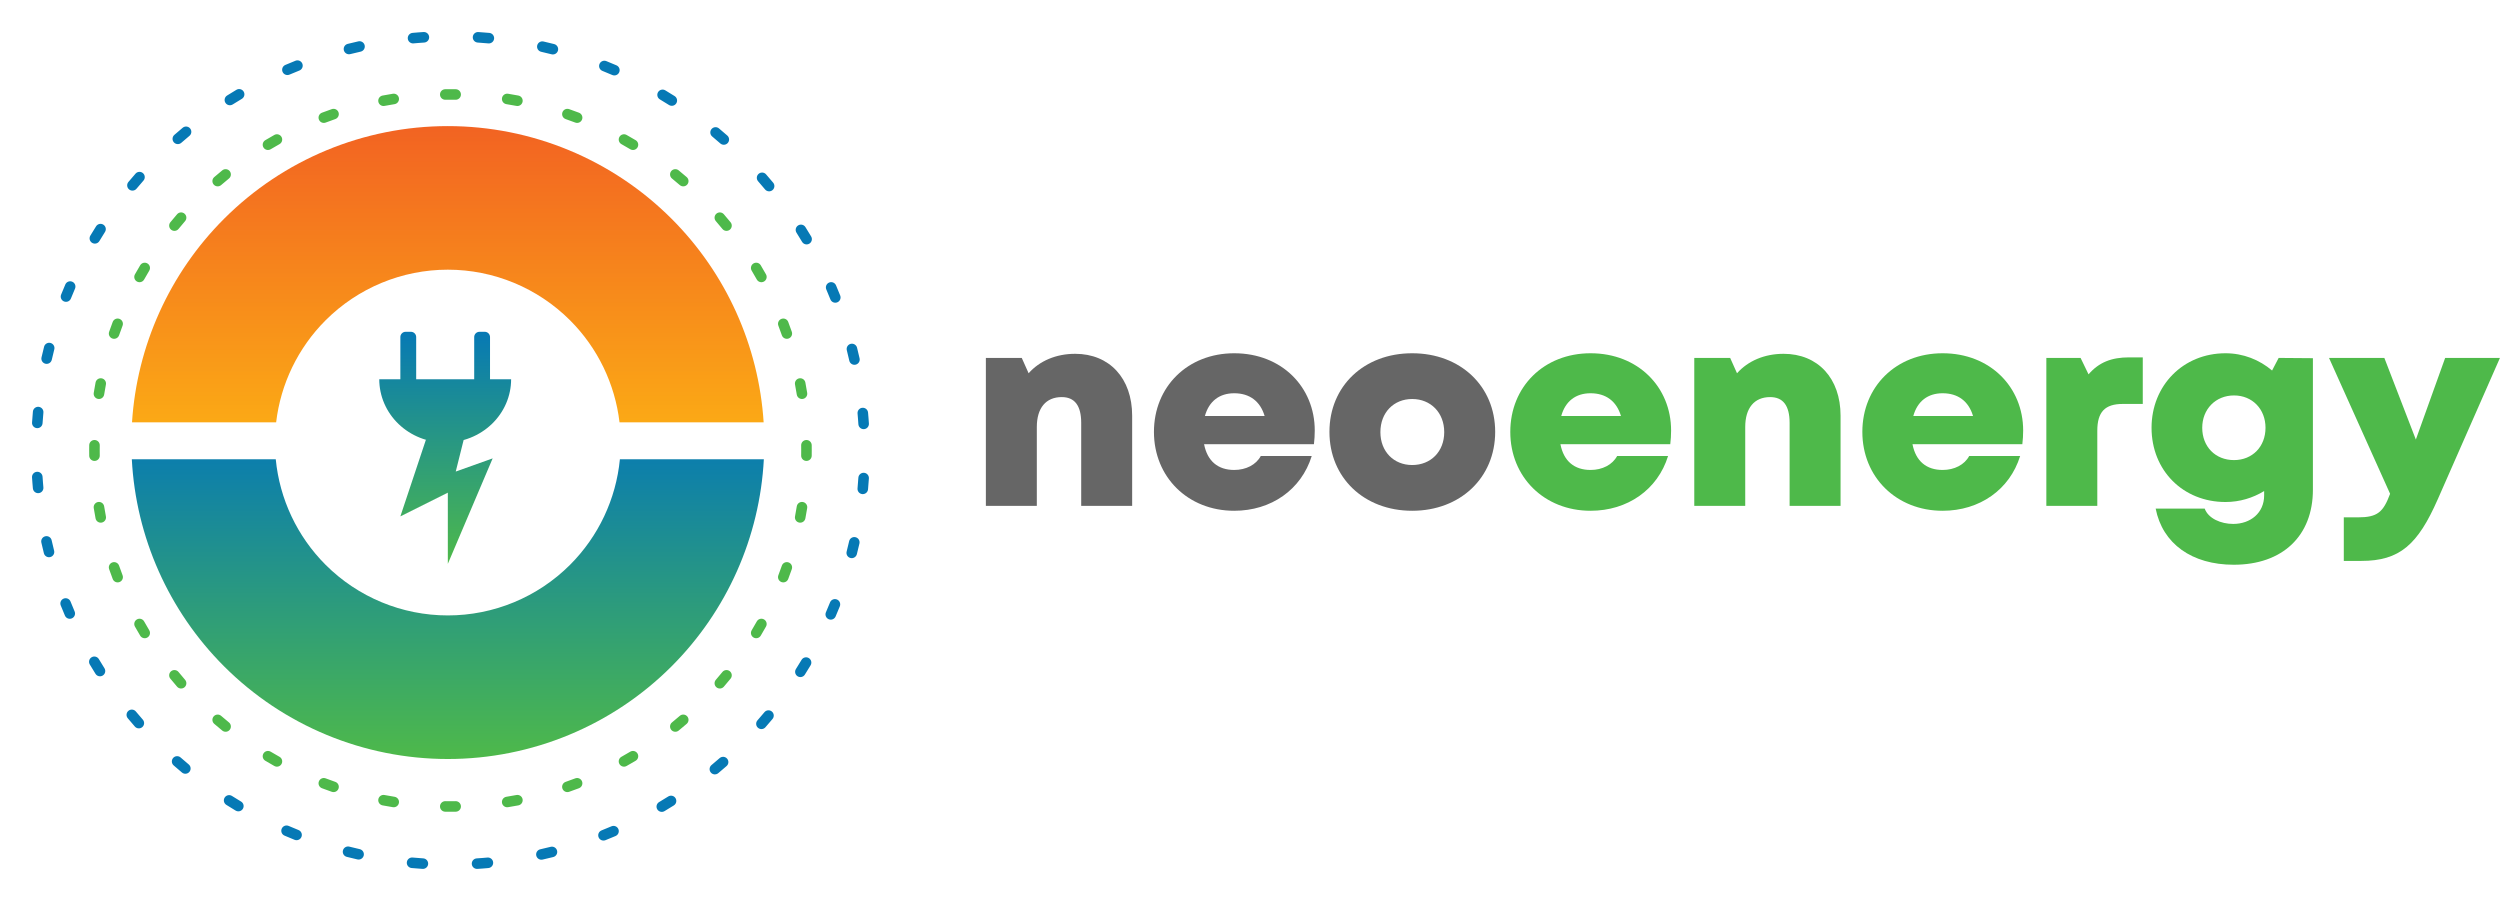<svg xmlns="http://www.w3.org/2000/svg" width="474" height="171" viewBox="0 0 474 171" fill="none"><path d="M463.602 67.861H473.99L462.2 94.662C458.408 103.284 454.98 106.348 447.709 106.348H444.384V98.09H447.085C450.773 98.09 451.864 97.103 453.162 93.623L441.58 67.861H452.072L458.045 83.339L463.602 67.861Z" fill="#4EB94A"></path><path d="M432.034 67.861L438.527 67.912V92.844C438.527 101.622 432.761 107.075 423.516 107.075C415.569 107.075 410.011 103.076 408.713 96.428H418.01C418.685 98.298 421.075 99.336 423.412 99.336C426.684 99.336 429.281 97.259 429.281 93.935V93.103C427.152 94.402 424.658 95.181 421.958 95.181C413.907 95.181 407.934 89.208 407.934 81.105C407.934 73.106 413.907 66.978 421.958 66.978C425.334 66.978 428.398 68.224 430.787 70.25L432.034 67.861ZM423.568 87.234C427.048 87.234 429.541 84.689 429.541 81.105C429.541 77.573 427.048 74.976 423.568 74.976C420.088 74.976 417.543 77.573 417.543 81.105C417.543 84.689 420.036 87.234 423.568 87.234Z" fill="#4EB94A"></path><path d="M403.673 67.757H406.27V76.587H402.478C399.102 76.587 397.648 78.093 397.648 81.677V95.908H387.987V67.861H394.479L395.985 70.977C397.959 68.692 400.348 67.757 403.673 67.757Z" fill="#4EB94A"></path><path d="M383.591 81.625C383.591 82.508 383.539 83.339 383.435 84.222H362.607C363.231 87.442 365.256 89.104 368.321 89.104C370.554 89.104 372.476 88.117 373.359 86.455H383.02C381.046 92.844 375.333 96.843 368.321 96.843C359.543 96.843 353.102 90.455 353.102 81.884C353.102 73.314 359.491 66.978 368.321 66.978C377.358 66.978 383.591 73.418 383.591 81.625ZM368.321 74.561C365.516 74.561 363.542 76.067 362.763 78.872H374.086C373.255 76.067 371.229 74.561 368.321 74.561Z" fill="#4EB94A"></path><path d="M338.168 67.082C344.66 67.082 348.971 71.704 348.971 78.82V95.908H339.31V80.17C339.31 76.898 338.064 75.288 335.623 75.288C332.61 75.288 330.896 77.366 330.896 80.95V95.908H321.235V67.861H328.039L329.338 70.769C331.416 68.432 334.532 67.082 338.168 67.082Z" fill="#4EB94A"></path><path d="M316.84 81.625C316.84 82.508 316.788 83.339 316.684 84.222H295.856C296.479 87.442 298.505 89.104 301.569 89.104C303.803 89.104 305.725 88.117 306.608 86.455H316.268C314.295 92.844 308.581 96.843 301.569 96.843C292.791 96.843 286.351 90.455 286.351 81.884C286.351 73.314 292.739 66.978 301.569 66.978C310.607 66.978 316.84 73.418 316.84 81.625ZM301.569 74.561C298.765 74.561 296.791 76.067 296.012 78.872H307.335C306.504 76.067 304.478 74.561 301.569 74.561Z" fill="#4EB94A"></path><path d="M267.748 96.843C258.607 96.843 252.062 90.558 252.062 81.884C252.062 73.21 258.607 66.978 267.748 66.978C276.89 66.978 283.486 73.21 283.486 81.884C283.486 90.558 276.89 96.843 267.748 96.843ZM267.748 88.169C271.28 88.169 273.825 85.624 273.825 81.936C273.825 78.249 271.28 75.652 267.748 75.652C264.268 75.652 261.723 78.197 261.723 81.936C261.723 85.624 264.268 88.169 267.748 88.169Z" fill="#666666"></path><path d="M249.277 81.625C249.277 82.508 249.225 83.339 249.121 84.222H228.293C228.916 87.442 230.942 89.104 234.006 89.104C236.24 89.104 238.162 88.117 239.045 86.455H248.705C246.732 92.844 241.018 96.843 234.006 96.843C225.228 96.843 218.788 90.455 218.788 81.884C218.788 73.314 225.176 66.978 234.006 66.978C243.044 66.978 249.277 73.418 249.277 81.625ZM234.006 74.561C231.202 74.561 229.228 76.067 228.449 78.872H239.772C238.941 76.067 236.915 74.561 234.006 74.561Z" fill="#666666"></path><path d="M203.853 67.082C210.346 67.082 214.657 71.704 214.657 78.82V95.908H204.996V80.17C204.996 76.898 203.749 75.288 201.308 75.288C198.296 75.288 196.582 77.366 196.582 80.95V95.908H186.921V67.861H193.725L195.024 70.769C197.101 68.432 200.218 67.082 203.853 67.082Z" fill="#666666"></path><path d="M75.908 63.908C75.908 63.356 76.356 62.908 76.908 62.908H77.908C78.461 62.908 78.908 63.356 78.908 63.908V71.908H89.908V63.908C89.908 63.356 90.356 62.908 90.908 62.908H91.908C92.461 62.908 92.908 63.356 92.908 63.908V71.908H96.908C96.908 73.484 96.585 75.045 95.957 76.501C95.329 77.956 94.408 79.279 93.247 80.394C92.086 81.508 90.708 82.392 89.192 82.995C88.77 83.163 88.34 83.308 87.903 83.43L86.408 89.408L93.408 86.908L84.908 106.908V93.408L75.908 97.908L80.742 83.408H80.838C80.427 83.291 80.022 83.153 79.625 82.995C78.108 82.392 76.73 81.508 75.57 80.394C74.409 79.279 73.488 77.956 72.86 76.501C72.232 75.045 71.908 73.484 71.908 71.908H75.908V63.908Z" fill="url(#paint0_linear_16_36)"></path><path fill-rule="evenodd" clip-rule="evenodd" d="M84.408 16.916C84.741 16.911 85.074 16.908 85.408 16.908C85.742 16.908 86.076 16.911 86.409 16.916C86.961 16.923 87.402 17.378 87.394 17.93C87.386 18.482 86.932 18.923 86.38 18.915C86.057 18.911 85.733 18.908 85.408 18.908C85.084 18.908 84.76 18.911 84.437 18.915C83.885 18.923 83.43 18.482 83.423 17.93C83.415 17.378 83.856 16.923 84.408 16.916ZM95.178 18.603C95.266 18.057 95.778 17.686 96.324 17.773C96.982 17.879 97.636 17.994 98.288 18.117C98.83 18.221 99.186 18.744 99.083 19.287C98.98 19.829 98.457 20.185 97.914 20.082C97.282 19.962 96.646 19.851 96.008 19.748C95.462 19.661 95.091 19.148 95.178 18.603ZM75.638 18.603C75.726 19.148 75.354 19.661 74.809 19.748C74.171 19.851 73.535 19.962 72.903 20.082C72.36 20.185 71.837 19.829 71.733 19.287C71.63 18.744 71.986 18.221 72.529 18.117C73.18 17.994 73.835 17.879 74.493 17.773C75.038 17.686 75.551 18.057 75.638 18.603ZM106.633 21.305C106.814 20.783 107.384 20.507 107.906 20.689C108.534 20.907 109.158 21.134 109.778 21.37C110.294 21.567 110.553 22.145 110.357 22.661C110.16 23.177 109.583 23.436 109.066 23.239C108.465 23.01 107.859 22.79 107.249 22.578C106.728 22.396 106.452 21.827 106.633 21.305ZM64.184 21.305C64.365 21.827 64.089 22.396 63.567 22.578C62.958 22.79 62.352 23.01 61.75 23.239C61.234 23.436 60.656 23.177 60.46 22.661C60.263 22.145 60.522 21.567 61.038 21.37C61.658 21.134 62.282 20.907 62.911 20.689C63.432 20.507 64.002 20.783 64.184 21.305ZM117.437 25.968C117.707 25.486 118.316 25.314 118.798 25.583C119.378 25.908 119.953 26.241 120.523 26.581C120.997 26.865 121.151 27.479 120.868 27.953C120.584 28.427 119.97 28.581 119.496 28.298C118.943 27.967 118.385 27.644 117.822 27.329C117.34 27.059 117.168 26.45 117.437 25.968ZM53.379 25.968C53.649 26.45 53.477 27.059 52.995 27.329C52.431 27.644 51.873 27.967 51.321 28.298C50.846 28.581 50.233 28.427 49.949 27.953C49.665 27.479 49.82 26.865 50.294 26.581C50.863 26.241 51.438 25.908 52.018 25.583C52.5 25.314 53.11 25.486 53.379 25.968ZM127.266 32.441C127.615 32.013 128.245 31.949 128.673 32.298C129.188 32.718 129.696 33.145 130.199 33.579C130.616 33.941 130.662 34.572 130.301 34.99C129.939 35.408 129.308 35.453 128.89 35.092C128.402 34.67 127.909 34.255 127.409 33.848C126.981 33.499 126.917 32.869 127.266 32.441ZM43.551 32.441C43.9 32.869 43.836 33.499 43.408 33.848C42.908 34.255 42.414 34.67 41.926 35.092C41.509 35.453 40.877 35.408 40.516 34.99C40.155 34.572 40.2 33.941 40.618 33.579C41.12 33.145 41.629 32.718 42.144 32.298C42.572 31.949 43.202 32.013 43.551 32.441ZM135.827 40.516C136.244 40.155 136.876 40.2 137.237 40.618C137.672 41.12 138.099 41.629 138.519 42.144C138.868 42.572 138.804 43.202 138.376 43.551C137.948 43.9 137.318 43.836 136.969 43.408C136.561 42.908 136.146 42.414 135.725 41.926C135.363 41.509 135.409 40.877 135.827 40.516ZM34.99 40.516C35.408 40.877 35.453 41.509 35.092 41.926C34.67 42.414 34.255 42.908 33.848 43.408C33.499 43.836 32.869 43.9 32.441 43.551C32.013 43.202 31.949 42.572 32.298 42.144C32.718 41.629 33.145 41.12 33.579 40.618C33.941 40.2 34.572 40.155 34.99 40.516ZM142.864 49.949C143.338 49.665 143.952 49.82 144.235 50.294C144.576 50.863 144.909 51.438 145.233 52.018C145.503 52.5 145.331 53.11 144.849 53.379C144.367 53.649 143.757 53.477 143.488 52.995C143.173 52.431 142.85 51.873 142.519 51.321C142.236 50.846 142.39 50.233 142.864 49.949ZM27.953 49.949C28.427 50.233 28.581 50.846 28.298 51.321C27.967 51.873 27.644 52.431 27.329 52.995C27.059 53.477 26.45 53.649 25.968 53.379C25.486 53.11 25.314 52.5 25.583 52.018C25.908 51.438 26.241 50.863 26.581 50.294C26.865 49.82 27.479 49.665 27.953 49.949ZM148.156 60.46C148.672 60.263 149.25 60.522 149.446 61.038C149.682 61.658 149.91 62.282 150.128 62.911C150.309 63.432 150.033 64.002 149.512 64.184C148.99 64.365 148.42 64.089 148.239 63.567C148.027 62.958 147.806 62.352 147.577 61.75C147.381 61.234 147.64 60.656 148.156 60.46ZM22.661 60.46C23.177 60.656 23.436 61.234 23.239 61.75C23.01 62.352 22.79 62.958 22.578 63.568C22.396 64.089 21.827 64.365 21.305 64.184C20.783 64.002 20.507 63.432 20.689 62.911C20.907 62.282 21.134 61.658 21.37 61.038C21.567 60.522 22.145 60.263 22.661 60.46ZM151.53 71.733C152.072 71.63 152.596 71.986 152.699 72.529C152.823 73.18 152.938 73.835 153.043 74.493C153.131 75.038 152.759 75.551 152.214 75.638C151.669 75.726 151.156 75.354 151.068 74.809C150.966 74.171 150.855 73.535 150.734 72.903C150.631 72.36 150.987 71.837 151.53 71.733ZM19.287 71.733C19.829 71.837 20.185 72.36 20.082 72.903C19.962 73.535 19.851 74.171 19.748 74.809C19.661 75.354 19.148 75.726 18.603 75.638C18.057 75.551 17.686 75.038 17.773 74.493C17.879 73.835 17.994 73.18 18.117 72.529C18.221 71.986 18.744 71.63 19.287 71.733ZM152.887 83.423C153.439 83.415 153.893 83.856 153.901 84.408C153.906 84.741 153.908 85.074 153.908 85.408C153.908 85.742 153.906 86.076 153.901 86.409C153.893 86.961 153.439 87.402 152.887 87.394C152.335 87.386 151.893 86.932 151.901 86.38C151.906 86.057 151.908 85.733 151.908 85.408C151.908 85.084 151.906 84.76 151.901 84.437C151.893 83.885 152.335 83.43 152.887 83.423ZM17.93 83.423C18.482 83.43 18.923 83.885 18.915 84.437C18.911 84.76 18.908 85.084 18.908 85.408C18.908 85.733 18.911 86.057 18.915 86.38C18.923 86.932 18.482 87.386 17.93 87.394C17.378 87.402 16.923 86.961 16.916 86.409C16.911 86.076 16.908 85.742 16.908 85.408C16.908 85.074 16.911 84.741 16.916 84.408C16.923 83.856 17.378 83.415 17.93 83.423ZM152.214 95.178C152.759 95.266 153.131 95.778 153.043 96.324C152.938 96.982 152.823 97.636 152.699 98.288C152.596 98.83 152.072 99.186 151.53 99.083C150.987 98.98 150.631 98.457 150.734 97.914C150.855 97.282 150.966 96.646 151.068 96.008C151.156 95.462 151.669 95.091 152.214 95.178ZM18.603 95.178C19.148 95.091 19.661 95.462 19.748 96.008C19.851 96.646 19.962 97.282 20.082 97.914C20.185 98.457 19.829 98.98 19.287 99.083C18.744 99.186 18.221 98.83 18.117 98.288C17.994 97.636 17.879 96.982 17.773 96.324C17.686 95.778 18.057 95.266 18.603 95.178ZM149.512 106.633C150.033 106.814 150.309 107.384 150.128 107.906C149.91 108.534 149.682 109.158 149.446 109.778C149.25 110.294 148.672 110.553 148.156 110.357C147.64 110.16 147.381 109.583 147.577 109.066C147.806 108.465 148.027 107.859 148.239 107.249C148.42 106.728 148.99 106.452 149.512 106.633ZM21.305 106.633C21.827 106.452 22.396 106.728 22.578 107.249C22.79 107.859 23.01 108.465 23.239 109.066C23.436 109.583 23.177 110.16 22.661 110.357C22.145 110.553 21.567 110.294 21.37 109.778C21.134 109.158 20.907 108.534 20.689 107.906C20.507 107.384 20.783 106.814 21.305 106.633ZM144.849 117.437C145.331 117.707 145.503 118.316 145.233 118.798C144.909 119.378 144.576 119.953 144.235 120.523C143.952 120.997 143.338 121.151 142.864 120.868C142.39 120.584 142.236 119.97 142.519 119.496C142.85 118.943 143.173 118.385 143.488 117.822C143.757 117.34 144.367 117.168 144.849 117.437ZM25.968 117.437C26.45 117.168 27.059 117.34 27.329 117.822C27.644 118.385 27.967 118.943 28.298 119.496C28.581 119.97 28.427 120.584 27.953 120.868C27.479 121.151 26.865 120.997 26.581 120.523C26.241 119.953 25.908 119.378 25.583 118.798C25.314 118.316 25.486 117.707 25.968 117.437ZM138.376 127.266C138.804 127.615 138.868 128.245 138.519 128.673C138.099 129.188 137.672 129.696 137.237 130.199C136.876 130.616 136.244 130.662 135.827 130.301C135.409 129.939 135.363 129.308 135.725 128.89C136.146 128.402 136.561 127.909 136.969 127.409C137.318 126.981 137.948 126.917 138.376 127.266ZM32.441 127.266C32.869 126.917 33.499 126.981 33.848 127.409C34.255 127.909 34.67 128.402 35.092 128.89C35.453 129.308 35.408 129.939 34.99 130.301C34.572 130.662 33.941 130.616 33.579 130.199C33.145 129.696 32.718 129.188 32.298 128.673C31.949 128.245 32.013 127.615 32.441 127.266ZM130.301 135.827C130.662 136.244 130.616 136.876 130.199 137.237C129.696 137.672 129.188 138.099 128.673 138.519C128.245 138.868 127.615 138.804 127.266 138.376C126.917 137.948 126.981 137.318 127.409 136.969C127.909 136.561 128.402 136.146 128.89 135.725C129.308 135.363 129.939 135.409 130.301 135.827ZM40.516 135.827C40.877 135.409 41.509 135.363 41.926 135.725C42.414 136.146 42.908 136.561 43.408 136.969C43.836 137.318 43.9 137.948 43.551 138.376C43.202 138.804 42.572 138.868 42.144 138.519C41.629 138.099 41.12 137.672 40.618 137.237C40.2 136.876 40.155 136.244 40.516 135.827ZM120.868 142.864C121.151 143.338 120.997 143.952 120.523 144.235C119.953 144.576 119.378 144.909 118.798 145.233C118.316 145.503 117.707 145.331 117.437 144.849C117.168 144.367 117.34 143.757 117.822 143.488C118.385 143.173 118.943 142.85 119.496 142.519C119.97 142.236 120.584 142.39 120.868 142.864ZM49.949 142.864C50.233 142.39 50.846 142.236 51.321 142.519C51.873 142.85 52.431 143.173 52.995 143.488C53.477 143.757 53.649 144.367 53.379 144.849C53.11 145.331 52.5 145.503 52.018 145.233C51.438 144.909 50.863 144.576 50.294 144.235C49.82 143.952 49.665 143.338 49.949 142.864ZM110.357 148.156C110.553 148.672 110.294 149.25 109.778 149.446C109.158 149.682 108.534 149.91 107.906 150.128C107.384 150.309 106.814 150.033 106.633 149.512C106.452 148.99 106.728 148.42 107.249 148.239C107.859 148.027 108.465 147.806 109.066 147.577C109.583 147.381 110.16 147.64 110.357 148.156ZM60.46 148.156C60.656 147.64 61.234 147.381 61.75 147.577C62.352 147.806 62.958 148.027 63.568 148.239C64.089 148.42 64.365 148.99 64.184 149.512C64.002 150.033 63.432 150.309 62.911 150.128C62.282 149.91 61.658 149.682 61.038 149.446C60.522 149.25 60.263 148.672 60.46 148.156ZM71.733 151.53C71.837 150.987 72.36 150.631 72.903 150.734C73.535 150.855 74.171 150.966 74.809 151.068C75.354 151.156 75.726 151.669 75.638 152.214C75.551 152.759 75.038 153.131 74.493 153.043C73.835 152.938 73.18 152.823 72.529 152.699C71.986 152.596 71.63 152.072 71.733 151.53ZM99.083 151.53C99.186 152.072 98.83 152.596 98.288 152.699C97.636 152.823 96.982 152.938 96.324 153.043C95.778 153.131 95.266 152.759 95.178 152.214C95.091 151.669 95.462 151.156 96.008 151.068C96.646 150.966 97.282 150.855 97.914 150.734C98.457 150.631 98.98 150.987 99.083 151.53ZM83.423 152.887C83.43 152.335 83.885 151.893 84.437 151.901C84.76 151.906 85.084 151.908 85.408 151.908C85.733 151.908 86.057 151.906 86.38 151.901C86.932 151.893 87.386 152.335 87.394 152.887C87.402 153.439 86.961 153.893 86.409 153.901C86.076 153.906 85.742 153.908 85.408 153.908C85.074 153.908 84.741 153.906 84.408 153.901C83.856 153.893 83.415 153.439 83.423 152.887Z" fill="#4EB94A"></path><path fill-rule="evenodd" clip-rule="evenodd" d="M78.221 6.234C78.567 6.202 78.914 6.173 79.262 6.146C79.61 6.119 79.957 6.095 80.304 6.072C80.856 6.037 81.331 6.455 81.367 7.006C81.402 7.557 80.984 8.032 80.433 8.068C80.095 8.09 79.756 8.114 79.417 8.14C79.078 8.167 78.739 8.195 78.401 8.226C77.851 8.275 77.365 7.87 77.315 7.32C77.265 6.77 77.671 6.284 78.221 6.234ZM69.142 8.597C69.262 9.136 68.923 9.67 68.384 9.791C67.722 9.939 67.064 10.095 66.409 10.26C65.874 10.395 65.33 10.07 65.195 9.534C65.061 8.999 65.386 8.455 65.921 8.321C66.593 8.152 67.269 7.991 67.948 7.839C68.487 7.718 69.021 8.058 69.142 8.597ZM89.639 7.007C89.675 6.456 90.151 6.039 90.702 6.075C91.397 6.12 92.089 6.175 92.778 6.238C93.329 6.288 93.733 6.775 93.683 7.325C93.632 7.875 93.145 8.28 92.596 8.23C91.923 8.168 91.248 8.115 90.572 8.07C90.02 8.034 89.603 7.558 89.639 7.007ZM57.325 12.075C57.529 12.588 57.278 13.169 56.765 13.373C56.134 13.624 55.508 13.882 54.887 14.148C54.379 14.366 53.791 14.13 53.574 13.623C53.357 13.115 53.592 12.527 54.1 12.31C54.737 12.037 55.38 11.772 56.026 11.515C56.539 11.311 57.121 11.562 57.325 12.075ZM101.851 8.622C101.973 8.084 102.509 7.746 103.048 7.868C103.726 8.023 104.402 8.185 105.074 8.357C105.609 8.493 105.932 9.038 105.796 9.573C105.659 10.108 105.115 10.431 104.579 10.295C103.924 10.128 103.266 9.969 102.605 9.819C102.066 9.696 101.729 9.161 101.851 8.622ZM46.2 17.373C46.483 17.847 46.327 18.461 45.852 18.743C45.27 19.089 44.693 19.442 44.121 19.803C43.654 20.097 43.036 19.957 42.742 19.49C42.447 19.023 42.587 18.406 43.054 18.111C43.641 17.741 44.233 17.379 44.83 17.024C45.305 16.742 45.918 16.898 46.2 17.373ZM113.659 12.142C113.865 11.629 114.447 11.38 114.96 11.586C115.604 11.845 116.245 12.111 116.881 12.386C117.388 12.605 117.622 13.194 117.403 13.701C117.184 14.208 116.595 14.441 116.088 14.222C115.468 13.954 114.843 13.694 114.215 13.442C113.702 13.236 113.454 12.654 113.659 12.142ZM124.767 17.472C125.05 16.998 125.664 16.844 126.138 17.127C126.734 17.483 127.324 17.846 127.91 18.218C128.377 18.513 128.515 19.131 128.22 19.598C127.924 20.064 127.306 20.203 126.84 19.907C126.269 19.545 125.693 19.191 125.112 18.844C124.638 18.56 124.483 17.946 124.767 17.472ZM36.047 24.352C36.4 24.777 36.342 25.407 35.917 25.76C35.397 26.192 34.883 26.632 34.374 27.077C33.959 27.441 33.327 27.399 32.963 26.984C32.599 26.569 32.641 25.937 33.056 25.573C33.578 25.116 34.105 24.666 34.639 24.222C35.064 23.869 35.694 23.927 36.047 24.352ZM134.906 24.472C135.259 24.047 135.89 23.99 136.314 24.344C136.847 24.788 137.374 25.239 137.895 25.697C138.31 26.062 138.351 26.694 137.986 27.109C137.621 27.523 136.99 27.564 136.575 27.2C136.067 26.753 135.553 26.313 135.033 25.88C134.609 25.526 134.552 24.896 134.906 24.472ZM27.109 32.831C27.523 33.195 27.564 33.827 27.2 34.242C26.753 34.75 26.313 35.264 25.88 35.783C25.526 36.208 24.896 36.265 24.472 35.911C24.047 35.557 23.99 34.927 24.344 34.503C24.788 33.97 25.239 33.443 25.697 32.922C26.062 32.507 26.694 32.466 27.109 32.831ZM143.833 32.963C144.248 32.599 144.88 32.641 145.244 33.056C145.701 33.578 146.151 34.105 146.595 34.639C146.948 35.064 146.889 35.694 146.465 36.047C146.04 36.4 145.41 36.342 145.056 35.917C144.624 35.397 144.185 34.883 143.74 34.374C143.376 33.959 143.417 33.327 143.833 32.963ZM19.598 42.597C20.064 42.893 20.203 43.511 19.907 43.977C19.545 44.548 19.191 45.124 18.844 45.705C18.56 46.179 17.946 46.333 17.472 46.05C16.998 45.767 16.844 45.153 17.127 44.678C17.483 44.083 17.846 43.492 18.218 42.907C18.513 42.44 19.131 42.301 19.598 42.597ZM13.701 53.414C14.208 53.633 14.441 54.221 14.222 54.728C13.954 55.349 13.694 55.973 13.442 56.602C13.236 57.114 12.654 57.363 12.142 57.157C11.629 56.952 11.38 56.37 11.586 55.857C11.845 55.212 12.111 54.572 12.386 53.935C12.605 53.428 13.194 53.195 13.701 53.414ZM151.326 42.742C151.793 42.447 152.411 42.587 152.706 43.054C153.075 43.641 153.438 44.233 153.793 44.83C154.075 45.305 153.919 45.918 153.444 46.2C152.969 46.483 152.356 46.327 152.073 45.852C151.728 45.27 151.374 44.693 151.014 44.121C150.719 43.654 150.859 43.036 151.326 42.742ZM9.573 65.021C10.108 65.158 10.431 65.702 10.295 66.237C10.128 66.892 9.969 67.551 9.819 68.212C9.696 68.751 9.161 69.088 8.622 68.966C8.084 68.843 7.746 68.307 7.868 67.769C8.023 67.09 8.185 66.415 8.357 65.743C8.493 65.208 9.038 64.885 9.573 65.021ZM157.194 53.574C157.702 53.357 158.29 53.592 158.507 54.1C158.78 54.737 159.045 55.38 159.302 56.026C159.506 56.539 159.255 57.121 158.742 57.325C158.229 57.529 157.647 57.278 157.443 56.765C157.193 56.134 156.935 55.508 156.668 54.887C156.451 54.379 156.686 53.791 157.194 53.574ZM7.325 77.134C7.875 77.184 8.28 77.671 8.23 78.221C8.168 78.894 8.115 79.568 8.07 80.245C8.034 80.796 7.558 81.214 7.007 81.178C6.456 81.141 6.039 80.665 6.075 80.114C6.12 79.42 6.175 78.728 6.238 78.038C6.288 77.488 6.775 77.083 7.325 77.134ZM161.282 65.195C161.818 65.061 162.361 65.386 162.496 65.921C162.665 66.593 162.826 67.269 162.978 67.948C163.098 68.487 162.759 69.021 162.22 69.142C161.681 69.262 161.146 68.923 161.026 68.384C160.878 67.722 160.721 67.064 160.556 66.409C160.422 65.874 160.747 65.33 161.282 65.195ZM7.006 89.45C7.557 89.414 8.032 89.832 8.068 90.383C8.09 90.722 8.114 91.061 8.14 91.4C8.167 91.739 8.195 92.078 8.226 92.415C8.275 92.966 7.87 93.452 7.32 93.502C6.77 93.551 6.284 93.146 6.234 92.596C6.202 92.249 6.173 91.902 6.146 91.555C6.119 91.207 6.095 90.859 6.072 90.512C6.037 89.961 6.455 89.486 7.006 89.45ZM163.497 77.315C164.047 77.265 164.533 77.671 164.583 78.221C164.614 78.567 164.643 78.914 164.67 79.262C164.697 79.61 164.722 79.957 164.744 80.304C164.78 80.856 164.362 81.331 163.811 81.367C163.26 81.402 162.784 80.984 162.749 80.433C162.727 80.095 162.703 79.756 162.676 79.417C162.65 79.078 162.622 78.739 162.591 78.401C162.541 77.851 162.947 77.365 163.497 77.315ZM8.597 101.675C9.136 101.554 9.67 101.893 9.791 102.432C9.939 103.094 10.095 103.753 10.26 104.407C10.395 104.943 10.07 105.486 9.534 105.621C8.999 105.756 8.455 105.431 8.321 104.895C8.152 104.223 7.991 103.548 7.839 102.869C7.718 102.33 8.058 101.795 8.597 101.675ZM163.81 89.639C164.361 89.675 164.778 90.151 164.742 90.702C164.697 91.397 164.642 92.089 164.579 92.778C164.528 93.329 164.041 93.733 163.491 93.683C162.941 93.632 162.537 93.145 162.587 92.596C162.649 91.923 162.702 91.248 162.746 90.572C162.782 90.02 163.258 89.603 163.81 89.639ZM12.075 113.492C12.588 113.288 13.169 113.539 13.373 114.052C13.624 114.682 13.882 115.308 14.148 115.93C14.366 116.437 14.13 117.025 13.623 117.243C13.115 117.46 12.527 117.225 12.31 116.717C12.037 116.079 11.772 115.437 11.515 114.79C11.311 114.277 11.562 113.696 12.075 113.492ZM162.195 101.851C162.733 101.973 163.071 102.509 162.948 103.048C162.794 103.726 162.631 104.402 162.46 105.074C162.323 105.609 161.779 105.932 161.244 105.796C160.708 105.659 160.385 105.115 160.522 104.579C160.689 103.924 160.848 103.266 160.998 102.605C161.12 102.066 161.656 101.729 162.195 101.851ZM17.373 124.616C17.847 124.334 18.461 124.49 18.743 124.965C19.089 125.547 19.442 126.124 19.803 126.695C20.097 127.163 19.957 127.78 19.49 128.075C19.023 128.369 18.406 128.229 18.111 127.762C17.741 127.176 17.379 126.584 17.024 125.987C16.742 125.512 16.898 124.898 17.373 124.616ZM158.675 113.659C159.188 113.865 159.436 114.447 159.231 114.96C158.972 115.604 158.705 116.245 158.43 116.881C158.211 117.388 157.623 117.622 157.116 117.403C156.609 117.184 156.375 116.595 156.594 116.088C156.862 115.468 157.122 114.843 157.375 114.215C157.58 113.702 158.162 113.454 158.675 113.659ZM153.344 124.767C153.818 125.05 153.973 125.664 153.69 126.138C153.334 126.734 152.97 127.324 152.599 127.91C152.303 128.377 151.686 128.515 151.219 128.22C150.753 127.924 150.614 127.306 150.91 126.84C151.271 126.269 151.626 125.693 151.973 125.112C152.256 124.638 152.87 124.483 153.344 124.767ZM24.352 134.769C24.777 134.416 25.407 134.474 25.76 134.899C26.192 135.419 26.632 135.934 27.077 136.442C27.441 136.857 27.399 137.489 26.984 137.853C26.569 138.217 25.937 138.176 25.573 137.76C25.116 137.239 24.666 136.711 24.222 136.178C23.869 135.753 23.927 135.122 24.352 134.769ZM146.345 134.906C146.769 135.259 146.826 135.89 146.473 136.314C146.028 136.847 145.577 137.374 145.119 137.895C144.755 138.31 144.123 138.351 143.708 137.986C143.293 137.621 143.252 136.99 143.617 136.575C144.064 136.067 144.503 135.553 144.937 135.033C145.29 134.609 145.921 134.552 146.345 134.906ZM32.831 143.708C33.195 143.293 33.827 143.252 34.242 143.617C34.75 144.064 35.264 144.503 35.783 144.937C36.208 145.29 36.265 145.921 35.911 146.345C35.557 146.769 34.927 146.826 34.502 146.473C33.97 146.028 33.443 145.577 32.922 145.119C32.507 144.755 32.466 144.123 32.831 143.708ZM137.853 143.833C138.217 144.248 138.176 144.88 137.76 145.244C137.239 145.701 136.711 146.151 136.178 146.595C135.753 146.948 135.122 146.889 134.769 146.465C134.416 146.04 134.474 145.41 134.899 145.056C135.419 144.624 135.934 144.185 136.442 143.74C136.857 143.376 137.489 143.417 137.853 143.833ZM42.597 151.219C42.893 150.753 43.511 150.614 43.977 150.91C44.548 151.271 45.124 151.626 45.705 151.973C46.179 152.256 46.333 152.87 46.05 153.344C45.767 153.818 45.153 153.973 44.678 153.69C44.083 153.334 43.492 152.97 42.907 152.599C42.44 152.303 42.301 151.686 42.597 151.219ZM53.414 157.116C53.633 156.609 54.221 156.375 54.728 156.594C55.349 156.862 55.973 157.122 56.602 157.375C57.114 157.58 57.363 158.162 57.157 158.675C56.952 159.188 56.37 159.436 55.857 159.231C55.212 158.972 54.572 158.705 53.935 158.43C53.428 158.211 53.195 157.623 53.414 157.116ZM128.075 151.326C128.369 151.793 128.229 152.411 127.762 152.706C127.176 153.075 126.584 153.438 125.987 153.793C125.512 154.075 124.898 153.919 124.616 153.444C124.334 152.969 124.49 152.356 124.965 152.073C125.547 151.728 126.124 151.374 126.695 151.014C127.163 150.719 127.78 150.859 128.075 151.326ZM65.021 161.244C65.158 160.708 65.702 160.385 66.237 160.522C66.892 160.689 67.551 160.848 68.212 160.998C68.751 161.12 69.088 161.656 68.966 162.195C68.843 162.733 68.307 163.071 67.769 162.948C67.09 162.794 66.415 162.631 65.743 162.46C65.208 162.323 64.885 161.779 65.021 161.244ZM117.243 157.194C117.46 157.702 117.225 158.29 116.717 158.507C116.079 158.78 115.437 159.045 114.79 159.302C114.277 159.506 113.696 159.255 113.492 158.742C113.288 158.229 113.539 157.647 114.052 157.443C114.682 157.193 115.308 156.935 115.93 156.668C116.437 156.451 117.025 156.686 117.243 157.194ZM77.134 163.491C77.184 162.941 77.671 162.537 78.221 162.587C78.894 162.649 79.568 162.702 80.245 162.746C80.796 162.782 81.214 163.258 81.178 163.81C81.141 164.361 80.665 164.778 80.114 164.742C79.42 164.697 78.728 164.642 78.038 164.579C77.488 164.528 77.083 164.041 77.134 163.491ZM105.621 161.282C105.756 161.818 105.431 162.361 104.895 162.496C104.223 162.665 103.548 162.826 102.869 162.978C102.33 163.098 101.795 162.759 101.675 162.22C101.554 161.681 101.893 161.146 102.432 161.026C103.094 160.878 103.753 160.721 104.407 160.556C104.943 160.422 105.486 160.747 105.621 161.282ZM89.45 163.811C89.414 163.26 89.832 162.784 90.383 162.749C90.722 162.727 91.061 162.703 91.4 162.676C91.739 162.65 92.078 162.622 92.415 162.591C92.966 162.541 93.452 162.947 93.502 163.497C93.551 164.047 93.146 164.533 92.596 164.583C92.249 164.614 91.902 164.643 91.555 164.67C91.207 164.697 90.859 164.722 90.512 164.744C89.961 164.78 89.486 164.362 89.45 163.811Z" fill="#0679B5"></path><path d="M24.992 87.074C25.771 101.834 31.978 115.831 42.482 126.335C53.734 137.587 68.995 143.908 84.908 143.908C100.821 143.908 116.083 137.587 127.335 126.335C137.838 115.831 144.046 101.834 144.825 87.074H117.532C116.802 94.605 113.481 101.689 108.085 107.085C101.938 113.232 93.601 116.685 84.908 116.685C76.215 116.685 67.878 113.232 61.731 107.085C56.335 101.689 53.015 94.605 52.284 87.074H24.992Z" fill="url(#paint1_linear_16_36)"></path><path d="M117.461 80.074H144.786C143.857 65.561 137.68 51.827 127.335 41.482C116.083 30.23 100.821 23.908 84.908 23.908C68.995 23.908 53.734 30.23 42.482 41.482C32.137 51.827 25.959 65.561 25.031 80.074H52.356C53.214 72.793 56.495 65.968 61.731 60.731C67.878 54.584 76.215 51.131 84.908 51.131C93.601 51.131 101.938 54.584 108.085 60.731C113.322 65.968 116.603 72.793 117.461 80.074Z" fill="url(#paint2_linear_16_36)"></path><defs><linearGradient id="paint0_linear_16_36" x1="84.408" y1="62.908" x2="84.408" y2="106.908" gradientUnits="userSpaceOnUse"><stop stop-color="#0679B5"></stop><stop offset="1" stop-color="#4EB94A"></stop></linearGradient><linearGradient id="paint1_linear_16_36" x1="84.908" y1="143.908" x2="84.908" y2="81.742" gradientUnits="userSpaceOnUse"><stop stop-color="#4EB94A"></stop><stop offset="1" stop-color="#0679B5"></stop></linearGradient><linearGradient id="paint2_linear_16_36" x1="84.908" y1="23.908" x2="84.908" y2="86.074" gradientUnits="userSpaceOnUse"><stop stop-color="#F26322"></stop><stop offset="1" stop-color="#FCB014"></stop></linearGradient></defs></svg>